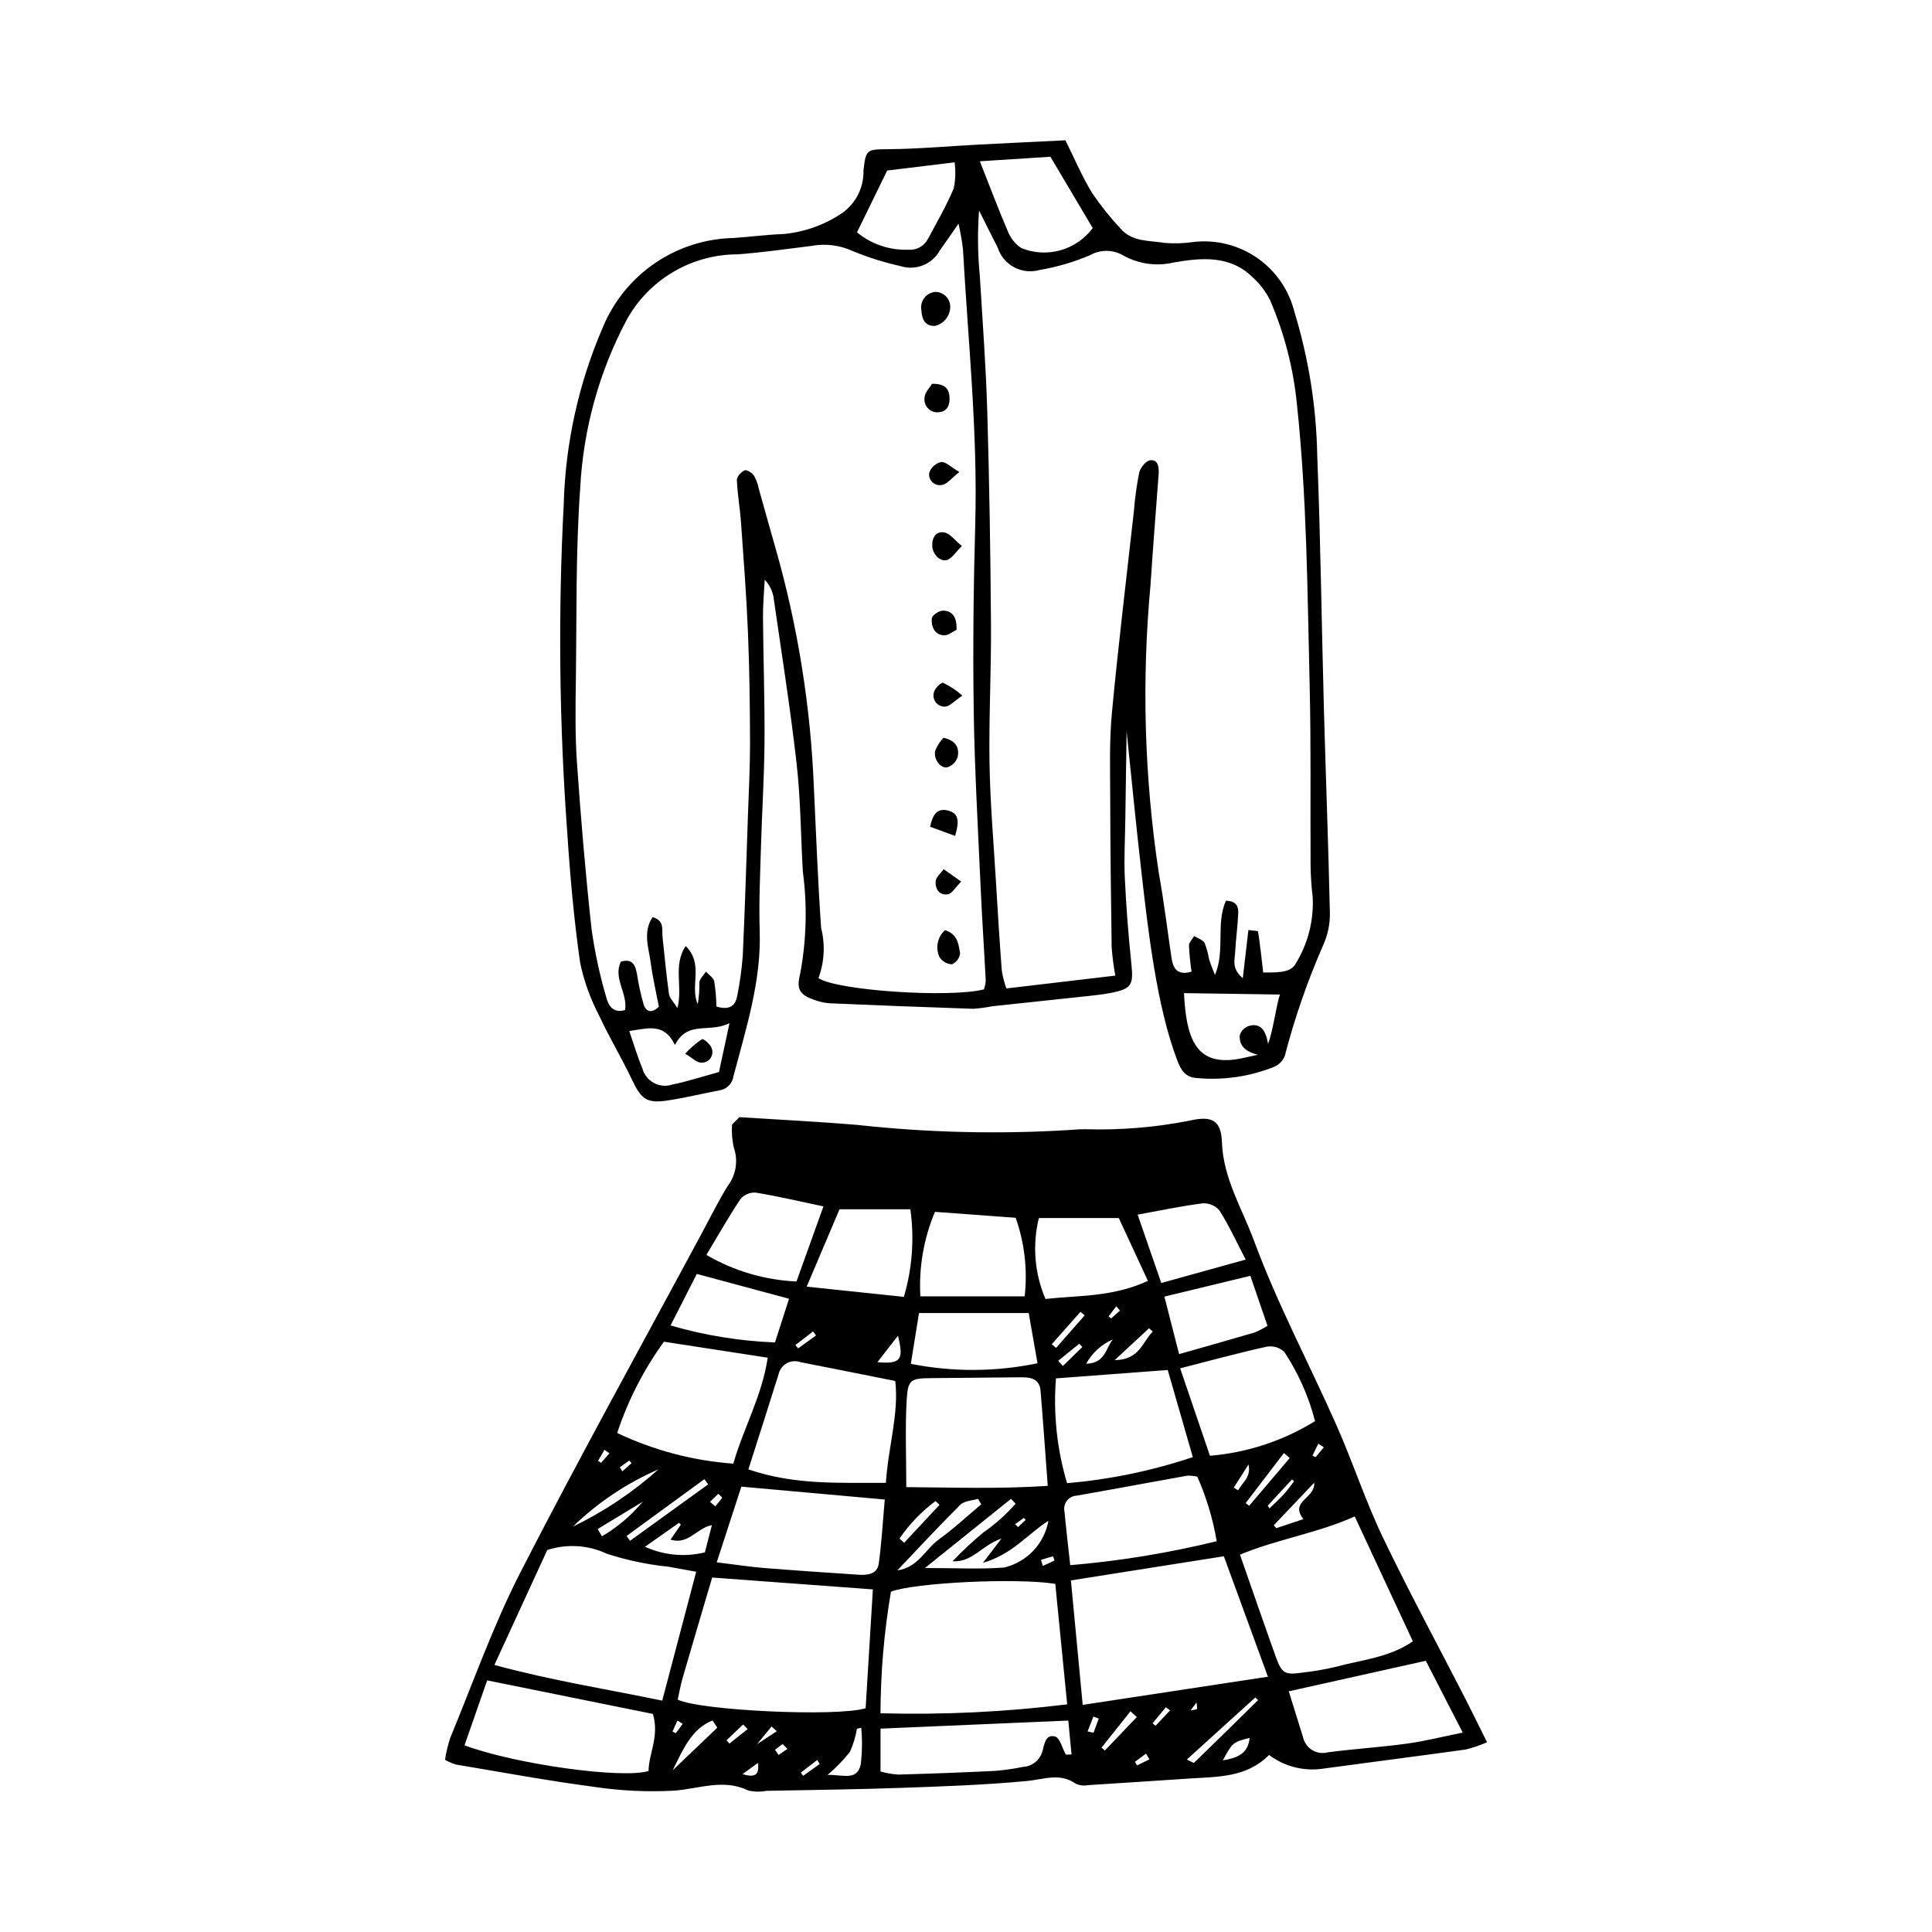 <?xml version="1.0" encoding="UTF-8"?>
<!-- Uploaded to: SVG Repo, www.svgrepo.com, Generator: SVG Repo Mixer Tools -->
<svg fill="#000000" width="800px" height="800px" version="1.1" viewBox="144 144 512 512" xmlns="http://www.w3.org/2000/svg">
 <g>
  <path d="m339.95 440.06c10.402 0.672 20.816 1.176 31.199 2.051 18.727 2.055 37.59 2.504 56.391 1.344 1.355-0.117 2.719-0.203 4.082-0.203v0.004c9.301 0.285 18.602-0.488 27.73-2.297 5.824-1.332 8.262-0.031 8.465 5.644 0.344 9.73 5.32 17.562 8.504 26.188 6.219 16.848 14.672 32.652 21.906 49.02 4.305 9.738 7.617 19.934 12.207 29.523 6.941 14.504 14.621 28.656 21.965 42.969 1.832 3.574 3.586 7.191 5.684 11.414l-0.008 0.004c-1.812 0.797-3.691 1.438-5.617 1.914-12.574 1.75-25.172 3.352-37.75 5.062v0.004c-5.09 0.781-10.281-0.523-14.395-3.621-5.859 5.945-13.441 5.766-20.855 6.234-9.035 0.574-18.066 1.211-27.102 1.766l-0.004 0.004c-1.086 0.207-2.207 0.078-3.223-0.359-4.238-3.012-8.477-1.168-12.941-0.746-11.047 1.043-22.168 1.43-33.266 1.82-11.945 0.422-23.902 0.547-35.852 0.793-1.562 0.305-3.172 0.277-4.723-0.082-6.641-3.211-13.039-0.469-19.625 0.027h-0.004c-7.234 0.395-14.488 0.039-21.648-1.055-12.113-1.605-24.145-3.836-36.203-5.856l-0.004 0.004c-1.016-0.316-2-0.738-2.934-1.258 0.305-1.965 0.77-3.902 1.383-5.793 6.07-14.66 11.352-29.73 18.566-43.809 15.602-30.445 32.211-60.375 48.41-90.516 2.148-3.996 4.156-8.078 6.539-11.93 2.246-2.918 2.859-6.777 1.629-10.246-0.438-1.988-0.594-4.027-0.461-6.059zm86.863 155.61c-1.117-11.309-2.144-21.738-3.152-31.93-10.234-1.656-37.57-0.312-43.559 2.082l0.004 0.004c-1.809 10.641-2.734 21.414-2.769 32.207 16.527 0.449 33.066-0.34 49.477-2.363zm-51.492-30.465-42.59-3.144c-2.727 9.246-5.301 17.902-7.816 26.578-0.559 1.922-0.895 3.91-1.316 5.781 5.926 2.887 42.145 4.625 49.801 2.281 0.629-10.254 1.27-20.781 1.922-31.496zm55.602 30.609 49.086-7.469c-4.066-11.117-7.836-21.418-11.676-31.918l-40.531 6.398c1.039 10.969 2.035 21.469 3.125 32.984zm-155.9-10.586c15.473 4.199 29.867 6.418 44.473 9.457 3.094-11.734 5.957-22.594 9.004-34.156-2.699-0.488-5.066-0.898-7.426-1.344v0.004c-5.508-0.566-10.945-1.711-16.215-3.414-4.953-2.34-10.617-2.699-15.828-1.004-4.379 9.527-8.898 19.348-14.008 30.457zm243.4-6.262c-5.242-11.258-10.168-21.844-15.406-33.094-9.957 4.473-20.648 6.043-30.41 10.133 3.383 9.664 6.383 18.414 9.516 27.117 1.59 4.41 2.406 4.809 7.09 4.125v0.004c2.918-0.324 5.809-0.82 8.664-1.492 6.891-1.883 14.258-2.438 20.547-6.793zm-134.25-40.863c11.754 0.059 24.203 0.551 37.492-0.336-0.676-9.031-1.23-17.105-1.902-25.168-0.281-3.359-2.766-3.637-5.453-3.602-7.918 0.105-15.84 0.121-23.758 0.223-5.172 0.066-5.961 0.391-6.269 5.731-0.43 7.418-0.109 14.879-0.109 23.152zm-41.844-4.707c12.348 4.238 24.219 3.5 36.441 3.578 0.613-9.633 3.504-18.32 2.481-27-8.805-1.754-16.961-3.394-25.125-4.992l0.004 0.004c-1.195-0.426-2.516-0.32-3.625 0.293-1.109 0.613-1.902 1.676-2.176 2.914-2.551 8.164-5.168 16.309-8 25.203zm-3.996-1.516c2.703-9.434 7.598-17.902 9.121-28.078l-27.508-4.238c-5.34 7.387-9.52 15.543-12.391 24.191 9.668 4.59 20.105 7.348 30.781 8.129zm-71.234 74.648c13.391 4.992 41.758 8.953 48.773 6.805 0.055-4.672 2.926-9.223 1.148-15.125l-43.918-8.891c-2.094 5.984-4.055 11.613-6.004 17.211zm156.74-97.242c-0.738 9.359 0.262 18.773 2.945 27.77 11.344-0.973 22.531-3.289 33.328-6.902-2.301-7.981-4.441-15.422-6.652-23.094zm-89.902 48.742c4.992 0.609 8.746 1.195 12.52 1.5 8.348 0.676 16.707 1.234 25.066 1.789 2.371 0.156 4.957-0.125 5.352-2.949 0.762-5.461 1.062-10.988 1.598-16.98l-38.004-3.414c-2 6.148-4.07 12.504-6.531 20.055zm187.91 26.098-36.316 8.09c1.379 4.422 2.582 8.238 3.758 12.059v-0.004c0.293 1.457 1.18 2.727 2.445 3.508 1.266 0.777 2.801 0.988 4.231 0.59 6.938-0.906 13.938-1.34 20.867-2.289 4.789-0.656 9.504-1.855 14.805-2.926-3.551-6.902-6.617-12.867-9.789-19.031zm-65.094-77.504 7.894 23.172c9.875-0.824 19.418-3.969 27.852-9.18-1.676-6.527-4.43-12.727-8.148-18.348-1.262-1.184-3.016-1.691-4.715-1.371-7.414 1.633-14.742 3.644-22.883 5.727zm-29.129 52.168c13.082-1.105 26.059-3.231 38.812-6.352-0.996-5.894-2.723-11.641-5.137-17.109-0.863-0.188-1.742-0.277-2.625-0.27-9.781 1.75-19.547 3.59-29.332 5.301h-0.004c-1.035 0.047-1.996 0.555-2.621 1.383s-0.848 1.891-0.613 2.898c0.414 4.473 0.949 8.93 1.52 14.148zm-14.457-92.066-21.402-1.574c-2.969 7.074-4.289 14.73-3.863 22.391h27.645c0.785-7.027-0.031-14.145-2.379-20.816zm-35.82 135.38v11.359c1.516 0.43 3.07 0.703 4.641 0.816 8.613-0.234 17.223-0.562 25.828-0.98h0.004c2.481-0.215 4.949-0.574 7.387-1.07 2.332-0.152 4.324-1.738 4.996-3.977 0.57-1.816 0.738-4.785 3.43-4.051 1.262 0.344 1.844 3.102 2.809 4.719 0.098 0.168 0.719 0.023 1.523 0.023l-0.859-8.977zm-19.57-117.13 25.762 2.707c2.219-7.527 2.801-15.445 1.715-23.215h-18.773zm61.531-18.18c-1.762 7.148-1.148 14.672 1.75 21.438 8.914-0.969 17.844-0.48 27.145-4.797-2.836-6.113-5.352-11.547-7.715-16.641zm-88.105 9.766c7.269 4.246 15.461 6.664 23.871 7.043 2.422-6.746 4.82-13.43 7.144-19.902-6.539-1.371-12.227-2.715-17.977-3.656v0.004c-1.523-0.09-3.004 0.539-4 1.699-3.106 4.637-5.852 9.512-9.039 14.812zm87.742 28.715c-0.855-4.879-1.543-8.812-2.332-13.309h-29.074c-0.688 4.277-1.379 8.605-2.16 13.461 11.086 2.203 22.504 2.152 33.566-0.152zm55.176-27.473c-2.719-5.215-4.574-9.301-6.969-13.043-1.121-1.277-2.769-1.961-4.465-1.859-5.551 0.699-11.039 1.875-17.203 2.992 2.137 6.176 4.152 11.992 6.269 18.113zm-152.42 17.449c9.004 2.629 18.301 4.141 27.676 4.504l3.727-11.578-24.449-6.578c-2.336 4.59-4.445 8.727-6.953 13.652zm158.19 0.086c-1.465-4.273-2.883-8.41-4.539-13.234l-22.777 5.508c1.363 5.332 2.555 10 3.894 15.246 7.164-2.043 13.629-3.852 20.066-5.75h-0.004c1.172-0.488 2.297-1.078 3.359-1.77zm-90.777 64.195c7.891 0 14.449 0.367 20.941-0.117h0.004c2.961-0.688 5.656-2.231 7.75-4.438 2.094-2.203 3.496-4.977 4.027-7.969-5.547 3.574-9.598 8.938-17.344 11.148l4.887-6.41c-5.117 1.668-7.688 6.371-12.949 5.992h0.004c2.59-2.723 5.34-5.289 8.238-7.684 3.125-2.16 5.965-4.703 8.457-7.57l-1.199-1.277c-7.301 5.863-14.598 11.723-22.816 18.324zm-74.184-5.625c4.973 2.269 10.566 2.789 15.875 1.48l1.852-7.223c-4.148 0.863-6.269 5.316-10.961 3.848l2.731-3.965-0.496-0.484zm66.863 6.262c5.531-0.754 7.481-5.68 11.062-8.258 3.922-2.816 7.473-6.148 11.184-9.254l-0.859-1.457c-1.582 0.496-3.621 0.523-4.668 1.562-5.574 5.523-10.902 11.297-16.719 17.41zm-85.965-11.605v0.004c8.219-3.969 15.844-9.074 22.645-15.164-8.402 3.644-16.074 8.781-22.645 15.164zm76.402 53.309-1.137 0.25v0.004c-0.348 2.133-0.98 4.211-1.883 6.176-1.762 2.211-3.738 4.238-5.902 6.059 4.144-0.082 7.785 1.648 8.789-2.742h-0.004c0.402-3.234 0.445-6.5 0.137-9.742zm-38.145-0.02-1.254-1.926c-5.644 2.266-7.922 7.906-10.559 13.211zm143.31-7.305-0.73-0.703-18.148 16.453c1.152 0.523 1.801 0.961 1.914 0.848 5.688-5.5 11.34-11.031 16.965-16.594zm-145.73-57.18-1.008-1.367-20.629 15.059 0.938 1.262zm160.61-0.434-10.715 11.277 0.668 0.766 7.176-2.394c-3.75-4.824 3.164-5.406 2.871-9.652zm-6.488-6.547-1.535-1.328-10.133 13.258 0.914 0.738zm-109.27-25.395c6.25 0.547 7.039-0.676 5.445-7.012zm68.738 94.051-1.668-1.539-7.68 9.641 0.895 0.75zm-52.277-56.246-1.055-0.992c-3.711 2.746-6.934 6.098-9.531 9.914l1.207 1.137zm-90.59 6.414 1.133 1.926c4.106-2.414 7.766-5.519 10.816-9.18zm172.77 55.348c-4.43 1.125-4.531 1.211-7.09 5.953 3.715-0.621 6.688-1.668 7.09-5.953zm-25.652-107.69-1.008-0.863c-2.699 2.504-5.398 5.012-9.094 8.441 6.688-0.082 7.402-4.984 10.102-7.578zm-10.598 2.09-0.004-0.004c-3 1.309-5.481 3.578-7.055 6.449 5.07-0.109 5.191-4.144 7.055-6.449zm-7.453-6.371-1.125-0.938c-2.535 2.863-5.07 5.723-7.606 8.586l1.145 0.965c2.523-2.875 5.055-5.746 7.582-8.617zm48.52 50.414 0.422 0.754c1.254-1.223 2.566-2.394 3.75-3.684 1.012-1.102 1.871-2.344 2.801-3.519l-0.582-0.473zm-49.137-42.043-0.812-0.871-5.602 4.543 1.258 1.359zm23.25 96.297-1.125-0.812-3.523 4.238 0.789 0.664zm16.871-59.02 1.137 0.703c1.207-2.106 3.504-3.535 2.777-6.836zm-128.83 63.988-1.207-1.211-4.387 4.176 0.766 0.883zm18.129-104.32-0.793-1.062-4.688 3.625 0.738 0.863zm0.961 113.57-0.629-1.074-4.371 3.363 0.621 0.855zm71-8.625 1.578 0.348 1.375-3.754-1.414-0.535zm-12.359-45.457 0.496 1.59c1.035-0.465 2.074-0.914 3.074-1.445-0.082-0.379-0.211-0.746-0.391-1.09-1.07 0.27-2.121 0.613-3.18 0.945zm-70.012 45.398-1.383-1.254-3.844 4.695zm-9.078 11.371c3.019 0.863 4.551 0.539 4.082-2.969zm107.84-3.91-0.906-1.523-2.934 2.168 0.566 0.949zm-143.11-81.117-1.324-0.934-1.672 2.938 0.781 0.52zm135.3-37.809-0.977-1.168-2.035 2.688 0.668 0.551zm54.039 36.215-1.477-0.957-1.539 3.156 0.809 0.441zm-169.94 73.281-1.367-0.867-1.324 2.926c0.316 0.145 0.859 0.469 0.914 0.398 0.633-0.781 1.195-1.629 1.777-2.457zm10.516-59.902-1.039-1.055-2.223 2.125 1.406 1.207zm13.973 66.766 0.934 1.402 2.352-1.617-1.266-1.289zm110.11-10.406c0.594-0.062 1.18-0.184 1.754-0.359-0.008-0.586-0.062-1.168-0.168-1.742zm-46.488-49.355 0.777 0.77 2.027-1.906-0.473-0.535zm-104.75-15.074 0.664 1.07 2.43-2.168-0.594-0.707z"/>
  <path d="m442.56 337.8c-0.113 7.719-0.234 15.695-0.344 23.668-0.07 5.078-0.367 10.164-0.125 15.227 0.359 7.586 0.938 15.156 1.734 22.719 0.586 5.609 0.082 6.644-5.461 7.723-1.867 0.363-3.766 0.582-5.656 0.785-8.605 0.93-17.215 1.824-25.824 2.754-1.656 0.336-3.336 0.559-5.027 0.664-12.652-0.418-25.305-0.906-37.957-1.461h0.004c-1.266-0.082-2.516-0.34-3.711-0.766-4.231-1.414-5.242-2.824-4.137-7.07 1.672-8.93 1.906-18.07 0.703-27.078-0.551-9.496-0.57-19.047-1.637-28.484-1.66-14.691-3.988-29.312-6.094-43.953l0.004 0.004c-0.266-1.844-1.098-3.555-2.383-4.898-0.16 3.324-0.477 6.648-0.449 9.973 0.086 11 0.477 22.004 0.402 33.004-0.066 9.297-0.676 18.586-0.941 27.883-0.211 7.394-0.574 14.809-0.332 22.195 0.438 13.367-3.621 25.836-6.945 38.48l-0.004-0.004c-0.242 1.93-1.73 3.469-3.652 3.781-4.566 0.863-9.094 1.973-13.684 2.676-5.664 0.871-7.109-0.297-9.555-5.481-2.699-5.719-6.019-11.145-8.652-16.891-2.356-4.453-4.074-9.215-5.102-14.148-1.645-11.504-2.668-23.117-3.426-34.719v0.004c-2.117-28.91-2.422-57.922-0.914-86.867 0.449-16.117 3.969-32 10.367-46.797 2.852-6.883 7.648-12.785 13.801-16.984s13.395-6.516 20.844-6.668c4.434-0.301 8.852-0.895 13.285-1.055 5.668-0.535 11.105-2.519 15.785-5.762 3.457-2.602 5.449-6.707 5.356-11.031 0.574-5.746 1.008-5.641 6.551-5.688 8.016-0.062 16.027-0.801 24.039-1.219 7.773-0.406 15.551-0.77 22.914-1.133 2.547 5.102 4.492 9.746 7.098 13.988h-0.004c2.258 3.316 4.769 6.453 7.508 9.387 3.086 3.629 7.668 3.121 11.715 3.824 2.527 0.203 5.074 0.121 7.582-0.246 5.953-0.707 11.961 0.785 16.895 4.195 4.934 3.406 8.453 8.5 9.898 14.32 3.781 12.355 5.82 25.18 6.051 38.102 0.887 22.395 1.16 44.816 1.77 67.223 0.492 17.945 1.191 35.887 1.578 53.832v0.004c0.07 2.941-0.52 5.859-1.723 8.547-4.191 9.547-7.613 19.414-10.238 29.508-0.539 1.312-1.582 2.356-2.898 2.891-6.508 2.59-13.539 3.59-20.512 2.922-2.856-0.203-4.051-1.961-5.094-4.715-5.453-14.379-7.703-34.438-9.441-49.566-1.445-12.586-2.664-25.199-3.961-37.598zm-108.7 72.941c3.184 0.969 5.019 0.051 5.516-2.852 0.707-3.523 1.199-7.082 1.469-10.664 0.574-12.461 0.949-24.934 1.375-37.402 0.219-6.34 0.562-12.684 0.547-19.023-0.027-9.715-0.145-19.434-0.547-29.137-0.398-9.711-1.145-19.414-1.836-29.109-0.27-3.793-0.949-7.559-1.109-11.352-0.035-0.867 1.141-2.137 2.066-2.562 0.523-0.242 1.949 0.648 2.457 1.383v-0.008c0.617 1.109 1.059 2.305 1.301 3.547 1.508 5.285 2.938 10.598 4.473 15.875v-0.004c5.856 20.566 9.246 41.754 10.109 63.117 0.59 12.453 1.066 24.918 1.922 37.355 1.125 4.406 0.879 9.055-0.707 13.316 5.106 3.324 34.766 5.266 43.859 2.981h-0.004c0.262-0.738 0.426-1.512 0.484-2.293-0.418-8.23-0.984-16.453-1.352-24.688-0.695-15.633-1.605-31.27-1.836-46.91-0.246-16.488-0.051-32.992 0.402-49.477 0.672-24.375-1.906-48.578-3.258-72.848l-0.004-0.004c-0.273-2.254-0.664-4.492-1.168-6.707-2.141 3.066-3.539 5.106-4.973 7.113-2.027 3.672-6.367 5.406-10.367 4.141-4.316-0.961-8.543-2.285-12.633-3.969-3.449-1.602-7.312-2.09-11.051-1.383-6.488 0.809-12.973 1.723-19.488 2.227-6.047-0.004-11.98 1.621-17.176 4.711-5.199 3.086-9.469 7.516-12.355 12.828-7.231 13.703-11.395 28.816-12.211 44.289-1.207 16.84-0.922 33.793-1.152 50.699-0.102 7.402-0.227 14.836 0.289 22.215 1.031 14.754 2.273 29.5 3.883 44.203v-0.004c0.859 6.055 2.152 12.039 3.867 17.906 0.547 2.109 1.75 4.394 5 3.414 0.734-4.484-3.289-8.5-1.082-12.84 3.238-0.875 3.816 1.125 4.254 3.371l-0.004 0.004c0.414 2.707 1 5.383 1.754 8.016 0.676 2.039 2.242 2.336 4.035 0.566-0.727-3.828-1.641-7.719-2.164-11.664-0.527-3.953-2.141-8.066 0.492-12.074 3.258 0.934 2.426 3.348 2.641 5.262 0.559 5.035 0.996 10.086 1.707 15.102 0.16 1.117 1.234 2.109 2.25 3.742 1.465-5.852-1.246-11.285 2.176-16.445 4.902 4.816 1.027 10.633 3.199 15.402l0.004 0.004c0.328-1.918 0.473-3.859 0.438-5.801 0.102-0.988 1.121-1.883 1.727-2.82 0.766 0.848 2 1.602 2.203 2.566 0.344 2.211 0.535 4.445 0.578 6.684zm144.9-9.023c5.375 0.102 7.613-0.336 8.746-2.586h0.004c3.188-5.273 4.707-11.391 4.356-17.543-0.336-2.723-0.516-5.465-0.547-8.211-0.102-15.859 0.141-31.727-0.242-47.574-0.609-24.949-0.723-49.918-3.391-74.793v-0.004c-0.941-9.461-3.336-18.723-7.102-27.453-1.133-2.254-2.664-4.285-4.523-5.988-6.004-6-13.688-5.269-20.922-4.023-4.527 1.094-9.301 0.453-13.379-1.797-2.738-1.641-6.144-1.684-8.922-0.105-4.266 1.816-8.734 3.125-13.305 3.898-4.711 1.359-9.648-1.273-11.141-5.941-1.68-3.254-3.285-6.543-4.926-9.816-0.43 5.719-0.367 11.465 0.184 17.172 0.723 12.023 1.637 24.047 1.988 36.082 0.555 18.801 0.848 37.609 0.984 56.418 0.09 12.262-0.586 24.535-0.391 36.793 0.164 10.355 1.066 20.699 1.684 31.043 0.477 8.016 0.969 16.027 1.578 24.031l0.008 0.004c0.258 1.578 0.664 3.125 1.211 4.625l28.859-3.402v0.004c-0.457-2.481-0.781-4.984-0.969-7.5-0.203-13.312-0.355-26.625-0.387-39.941-0.02-7.406-0.242-14.855 0.453-22.207 1.688-17.887 3.852-35.73 5.844-53.59v0.004c0.258-3.371 0.723-6.723 1.383-10.039 0.309-1.316 1.801-3.191 2.906-3.305 2.203-0.227 2.34 1.879 2.254 3.66-0.012 0.211-0.031 0.422-0.047 0.633-0.699 9.48-1.477 18.961-2.086 28.449l0.004-0.004c-2.394 25.508-1.672 51.215 2.156 76.551 1.348 7.481 2.266 15.039 3.379 22.562 0.422 2.84 1.523 4.75 5.309 3.68h0.004c-0.344-2.293-0.574-4.606-0.684-6.926-0.004-0.836 0.895-1.676 1.379-2.516 0.957 0.602 2.285 0.988 2.777 1.855 0.531 1.379 0.922 2.805 1.164 4.262 0.441 1.426 1.039 2.805 1.57 4.203 2.769-6.555 0.16-13.512 2.906-19.676 2.969 0.062 3.344 1.754 3.258 3.484-0.164 3.375-0.633 6.734-0.809 10.109-0.109 2.062-1 4.406 2.019 6.93 0.555-4.766 1.008-8.617 1.488-12.754 1.109 0.16 2.527 0.168 2.562 0.395 0.559 3.586 0.934 7.199 1.355 10.848zm-56.391-216.18-18.691 1.203c2.672 6.762 4.945 12.844 7.512 18.805 0.727 1.727 1.949 3.195 3.512 4.223 3.293 1.32 6.934 1.512 10.348 0.551 3.418-0.965 6.418-3.031 8.535-5.879zm-43.254 3.656-8.004 16.379h0.004c3.809 3.144 8.641 4.781 13.578 4.602 2.137 0.195 4.184-0.91 5.191-2.805 2.387-4.438 4.922-8.824 6.871-13.453 0.461-2.269 0.535-4.602 0.223-6.898zm-44.578 238.91 2.793-12.965c-5.379 2.738-11.082-0.832-14.461 5.793-2.906-6.051-7.32-4.336-12.113-3.703 1.23 3.547 2.16 6.766 3.457 9.828 0.43 1.684 1.539 3.109 3.066 3.934 1.527 0.828 3.332 0.977 4.973 0.41 3.906-0.801 7.723-2.051 12.285-3.297zm142.82-4.582c-3.59-0.902-5.059-2.648-4.789-5.254 0.387-1.137 1.293-2.027 2.438-2.394 2.922-0.82 4.438 0.973 5.035 4.777 1.355-3.438 2.254-10.754 3.172-13.09l-25.441-0.371c0.582 11.758 2.996 18.934 13.449 17.594 1.664-0.211 3.297-0.668 6.137-1.262z"/>
  <path d="m391.95 221.35c1.051 0.023 2.055 0.465 2.781 1.23 0.727 0.762 1.121 1.781 1.094 2.836-0.074 2.371-1.727 4.402-4.035 4.953-2.82 0.09-3.473-1.938-3.621-4.172-0.211-1.152 0.078-2.344 0.801-3.269 0.723-0.926 1.809-1.5 2.981-1.578z"/>
  <path d="m394.44 390.5c3.449 1.09 3.566 3.863 4 6.082-0.137 1.301-0.953 2.43-2.148 2.969-1.348-0.055-2.582-0.762-3.309-1.898-1.152-2.445-0.562-5.356 1.457-7.152z"/>
  <path d="m398.91 288.7c-1.699 1.691-2.57 3.176-3.828 3.656-1.832 0.699-3.938-1.402-4.031-3.707-0.09-2.219 1.031-3.965 3.262-3.535 1.438 0.277 2.606 1.957 4.598 3.586z"/>
  <path d="m391 245.71c3.398-0.059 4.465 1.324 4.625 3.41 0.152 2-0.422 3.898-2.762 4.121h-0.004c-1.055 0.145-2.117-0.211-2.871-0.961-0.758-0.75-1.117-1.812-0.98-2.867 0.043-1.41 1.457-2.777 1.992-3.703z"/>
  <path d="m394.04 339.51c3.625 0.836 4.16 2.965 3.766 5.074h-0.004c-0.414 1.289-1.414 2.305-2.695 2.742-1.824 0.438-3.769-2.117-3.269-4.414h0.004c0.512-1.262 1.258-2.414 2.199-3.402z"/>
  <path d="m397.11 365.52-6.609-2.414c0.66-3.293 1.898-5.043 4.766-4.297 2.941 0.762 2.945 2.984 1.844 6.711z"/>
  <path d="m397.49 310.91c-0.871 0.398-2.188 1.551-3.418 1.457-2.5-0.184-3.328-2.434-3.129-4.519 0.078-0.805 1.945-2.047 2.981-2.027 2.32 0.043 3.715 1.531 3.566 5.09z"/>
  <path d="m398.24 269.09c-2.141 1.695-3.184 3.137-4.461 3.391-0.934 0.25-1.93 0.004-2.641-0.648-0.715-0.652-1.043-1.625-0.875-2.574 0.508-1.414 1.691-2.473 3.148-2.824 1.148-0.141 2.488 1.285 4.828 2.656z"/>
  <path d="m399.04 328.34c-2.207 1.477-3.367 2.879-4.582 2.93-0.953 0.039-1.867-0.387-2.457-1.137-0.586-0.754-0.773-1.746-0.5-2.66 0.176-1.008 1.898-2.676 2.465-2.512 1.836 0.891 3.547 2.027 5.074 3.379z"/>
  <path d="m398.73 377.63c-1.645 1.656-2.445 3.176-3.473 3.352-2.336 0.402-3.469-1.426-3.297-3.453 0.094-1.113 1.375-2.125 2.121-3.184z"/>
  <path d="m325.58 423.25c1.32-1.465 2.816-2.758 4.457-3.852 0.406-0.199 2.336 1.434 2.594 2.469h-0.004c0.332 0.902 0.176 1.914-0.418 2.672-0.59 0.758-1.531 1.16-2.488 1.062-1.098-0.027-2.172-1.184-4.141-2.352z"/>
 </g>
</svg>